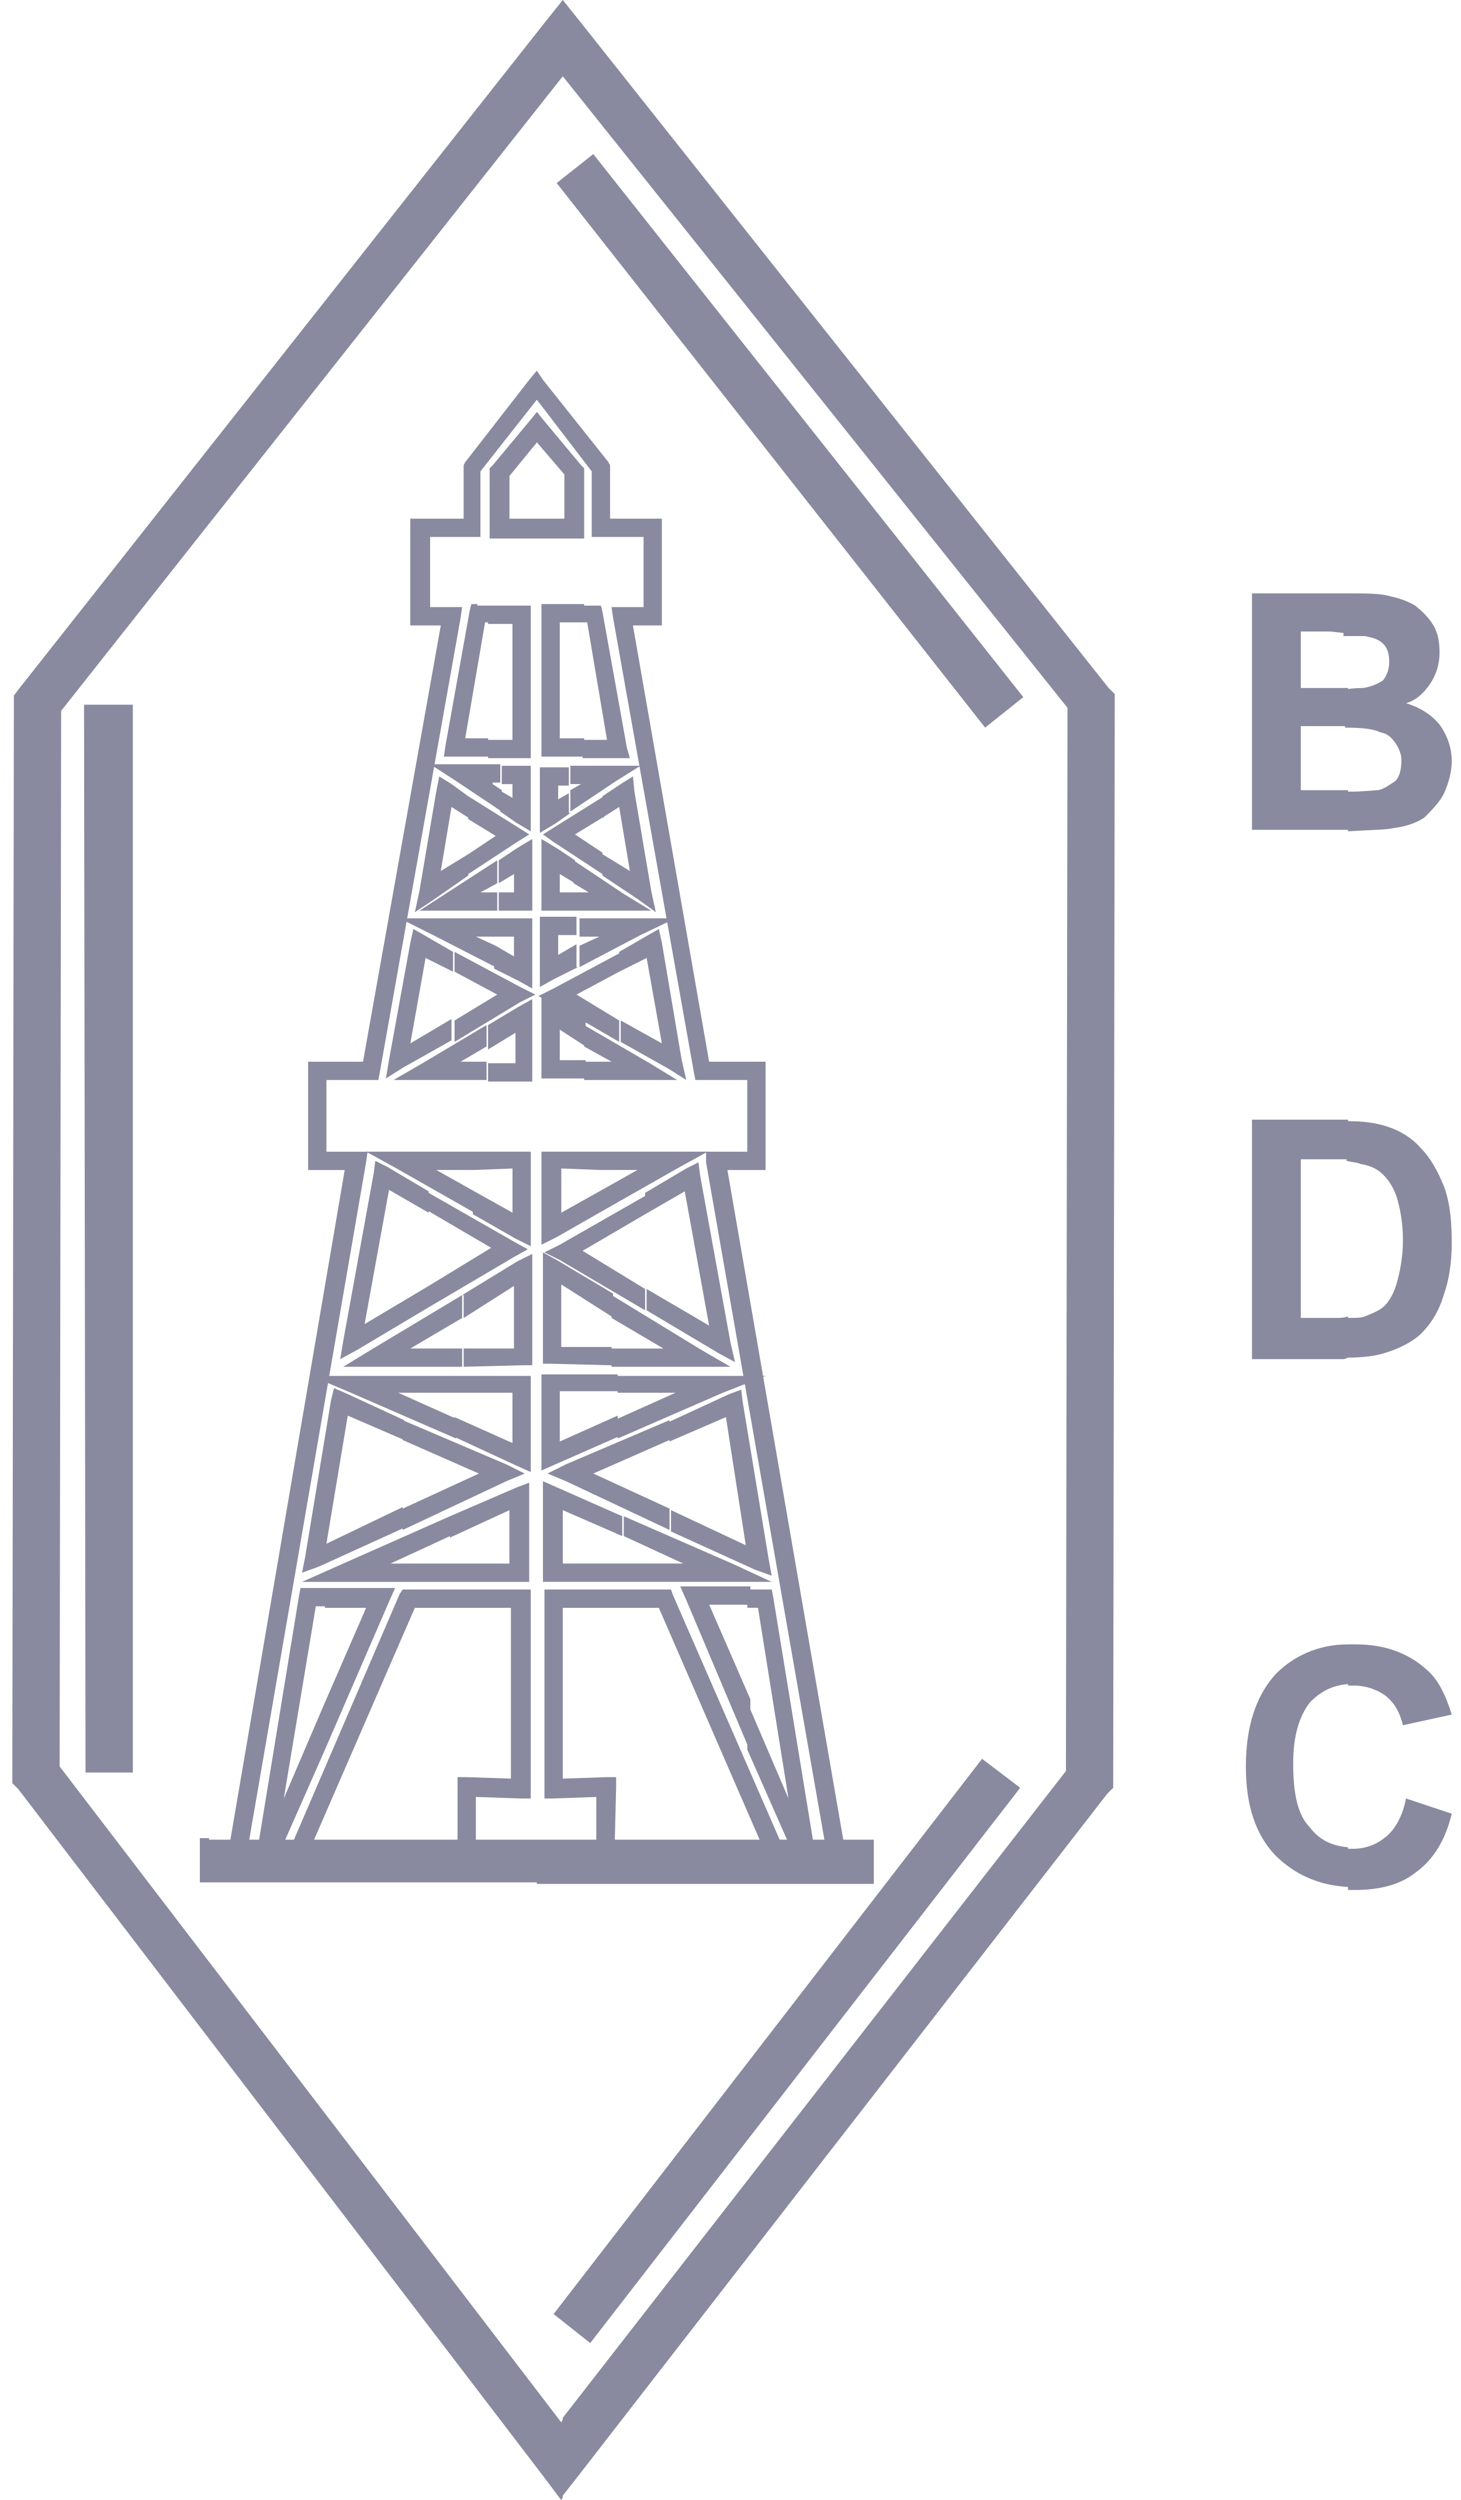 <?xml version="1.0" encoding="UTF-8"?> <svg xmlns="http://www.w3.org/2000/svg" width="38" height="65" viewBox="0 0 38 65" fill="none"><path d="M35.062 15.427C35.538 15.427 35.935 15.427 36.173 15.506C36.371 15.546 36.609 15.625 36.807 15.744C37.006 15.903 37.164 16.061 37.283 16.26C37.402 16.458 37.442 16.696 37.442 16.973C37.442 17.251 37.362 17.529 37.204 17.767C37.045 18.005 36.847 18.203 36.569 18.282C36.966 18.401 37.244 18.599 37.442 18.837C37.64 19.115 37.759 19.432 37.759 19.789C37.759 20.067 37.68 20.344 37.561 20.622C37.442 20.86 37.244 21.058 37.045 21.256C36.807 21.415 36.53 21.494 36.212 21.534C36.054 21.574 35.657 21.574 35.062 21.613V20.582C35.499 20.582 35.736 20.543 35.855 20.543C36.014 20.503 36.173 20.384 36.292 20.305C36.411 20.186 36.45 19.987 36.45 19.75C36.45 19.591 36.371 19.432 36.292 19.313C36.173 19.155 36.093 19.075 35.895 19.036C35.736 18.956 35.459 18.917 34.983 18.917V17.925C35.221 17.886 35.419 17.886 35.459 17.886C35.697 17.846 35.855 17.767 35.974 17.687C36.093 17.529 36.133 17.37 36.133 17.211C36.133 17.013 36.093 16.854 35.974 16.735C35.855 16.616 35.697 16.577 35.499 16.537H34.943V15.427H35.062ZM35.062 49.096V48.065H35.181C35.538 48.065 35.816 47.946 36.054 47.748C36.292 47.55 36.49 47.193 36.569 46.757L37.759 47.153C37.6 47.827 37.283 48.343 36.847 48.66C36.411 49.017 35.855 49.136 35.221 49.136H35.062V49.096ZM35.062 43.782V42.751H35.261C35.974 42.751 36.609 42.949 37.125 43.425C37.402 43.663 37.6 44.06 37.759 44.575L36.49 44.853C36.411 44.536 36.292 44.298 36.054 44.099C35.855 43.941 35.538 43.822 35.221 43.822H35.062V43.782ZM35.062 35.295V34.264C35.221 34.264 35.419 34.264 35.499 34.225C35.697 34.145 35.895 34.066 36.014 33.947C36.133 33.828 36.252 33.63 36.331 33.352C36.411 33.075 36.49 32.678 36.49 32.242C36.49 31.766 36.411 31.409 36.331 31.131C36.252 30.893 36.133 30.695 35.974 30.537C35.816 30.378 35.618 30.299 35.38 30.259C35.3 30.219 35.181 30.219 35.023 30.18V29.148C35.459 29.148 35.736 29.188 36.014 29.267C36.411 29.386 36.728 29.585 36.966 29.862C37.204 30.1 37.402 30.457 37.561 30.854C37.719 31.29 37.759 31.766 37.759 32.321C37.759 32.837 37.68 33.312 37.561 33.63C37.442 34.066 37.204 34.463 36.887 34.74C36.688 34.899 36.411 35.057 36.014 35.176C35.776 35.256 35.419 35.295 35.062 35.295ZM32.564 15.427H35.023V16.458C34.864 16.458 34.705 16.418 34.547 16.418H33.833V17.886H34.626H35.062V18.877H34.824H33.833V20.543H34.983H35.062V21.574H34.666H32.564V15.427V15.427ZM35.062 29.109V30.14H34.388H33.833V34.264H34.745C34.864 34.264 34.943 34.264 35.062 34.225V35.295C34.983 35.335 34.943 35.335 34.904 35.335H32.564V29.109H34.824H35.062ZM35.062 42.751V43.782C34.626 43.822 34.349 43.98 34.071 44.258C33.793 44.615 33.635 45.131 33.635 45.844C33.635 46.638 33.754 47.193 34.071 47.51C34.309 47.827 34.626 47.986 35.062 48.026V49.057C34.309 49.017 33.674 48.739 33.159 48.224C32.643 47.669 32.405 46.915 32.405 45.924C32.405 44.932 32.643 44.099 33.198 43.505C33.635 43.068 34.269 42.751 35.062 42.751Z" fill="#89899F"></path><path d="M15.114 0.595L28.835 17.886L28.994 18.044V18.243L28.954 46.281V46.479L28.796 46.638L15.074 64.325L14.638 64.881V62.858L27.725 46.043L27.765 18.401L14.638 1.983V0L15.114 0.595ZM14.638 64.92L14.598 64.999L14.122 64.365L0.48 46.519L0.321 46.36V46.162L0.361 18.282V18.084L0.48 17.925L14.162 0.595L14.638 0V1.983L1.59 18.481L1.551 45.924L14.598 62.977L14.638 62.898V64.92Z" fill="#89899F"></path><path d="M15.431 4.006L26.615 18.124L25.623 18.917L14.479 4.759L15.431 4.006Z" fill="#89899F"></path><path d="M3.455 18.321V46.082H2.225L2.186 18.321H3.455Z" fill="#89899F"></path><path d="M26.535 46.479L15.351 60.915L14.399 60.161L25.543 45.726L26.535 46.479Z" fill="#89899F"></path><path d="M21.498 48.145L18.365 30.22V29.942H18.643H19.436V28.078H18.286H18.087L18.048 27.88L15.946 16.062L15.906 15.784H16.184H16.739V13.96H15.629H15.391V13.762V12.255L13.963 10.391L12.496 12.255V13.762V13.96H12.258H11.187V15.784H11.742H12.02L11.98 16.062L9.878 27.88L9.839 28.078H9.64H8.49V29.942H9.283H9.561L9.521 30.22L6.428 48.145L5.952 48.066L8.966 30.418H8.252H8.014V30.18V27.84V27.602H8.252H9.442L11.465 16.26H10.949H10.671V16.022V13.762V13.484H10.949H12.059V12.175V12.096L12.099 12.017L13.765 9.875L13.963 9.637L14.122 9.875L15.827 12.017L15.867 12.096V12.175V13.484H16.977H17.215V13.762V16.022V16.26H16.977H16.462L18.444 27.602H19.674H19.912V27.84V30.18V30.418H19.674H18.92L21.974 48.066L21.498 48.145Z" fill="#89899F"></path><path d="M13.965 10.708L14.123 10.906L15.115 12.096L15.194 12.175V12.255V13.762V14H14.956H13.965V13.484H14.679V12.334L13.965 11.501V10.708ZM13.965 14H12.973H12.735V13.762V12.255V12.175L12.815 12.096L13.806 10.906L13.965 10.708V11.501L13.251 12.374V13.484H13.965V14Z" fill="#89899F"></path><path d="M15.273 16.181H15.154V15.745H15.471H15.63L15.669 15.903L16.304 19.433L16.383 19.71H16.106H15.154V19.235H15.788L15.273 16.181ZM15.193 16.181H14.559V19.195H15.193V19.671H14.321H14.083V19.433V15.943V15.705H14.321H15.193V16.181Z" fill="#89899F"></path><path d="M12.695 15.745H13.568H13.805V15.983V19.473V19.71H13.568H12.695V19.235H13.329V16.221H12.695V15.745V15.745ZM12.417 15.745H12.695V16.181H12.616L12.1 19.195H12.695V19.671H11.822H11.545L11.585 19.393L12.219 15.864L12.259 15.705H12.417V15.745Z" fill="#89899F"></path><path d="M20.786 48.105L20.627 48.184L19.437 45.487V44.258L20.508 46.757L19.715 41.799H19.437V41.324H19.874H20.072L20.111 41.522L21.182 48.065L20.786 48.105ZM19.477 45.448L17.851 41.601L17.692 41.244H18.089H19.517V41.72H18.446L19.517 44.179V45.448H19.477Z" fill="#89899F"></path><path d="M19.912 48.185L17.136 41.8H14.637V46.241L15.787 46.202H16.025V46.479L15.985 48.066H15.509V46.717L14.399 46.757H14.161V46.479V41.562V41.324H14.399H17.294H17.453L17.492 41.443L20.348 47.986L19.912 48.185Z" fill="#89899F"></path><path d="M8.452 41.285H9.88H10.276L10.118 41.642L8.452 45.488V44.259L9.523 41.8H8.452V41.285V41.285ZM6.707 48.026L7.778 41.483L7.817 41.285H8.016H8.452V41.761H8.214L7.381 46.758L8.452 44.259V45.488L7.262 48.185L7.143 48.106L6.707 48.026Z" fill="#89899F"></path><path d="M7.578 47.986L10.394 41.443L10.473 41.324H10.632H13.527H13.804V41.562V46.479V46.757H13.527L12.377 46.717V48.105H11.901V46.479V46.202H12.139L13.289 46.241V41.8H10.79L8.014 48.185L7.578 47.986Z" fill="#89899F"></path><path d="M16.025 20.305L14.835 21.098V20.543L15.113 20.384H14.835V19.908H15.906H16.659L16.025 20.305ZM14.835 21.138L14.439 21.415L14.042 21.653V21.217V20.186V19.948H14.28H14.796V20.424H14.518V20.781L14.796 20.622V21.138H14.835Z" fill="#89899F"></path><path d="M15.312 23.2L14.916 22.962V22.367L16.224 23.24L16.938 23.676H16.106H14.916V23.2H15.312ZM14.956 22.962L14.559 22.724V23.2H14.956V23.676H14.321H14.083V23.438V22.248V21.812L14.48 22.05L14.956 22.367V22.962Z" fill="#89899F"></path><path d="M16.383 22.644L16.105 20.979L15.669 21.256V20.701L16.145 20.384L16.462 20.186L16.502 20.582L16.938 23.16L17.057 23.715L16.62 23.398L15.669 22.763V22.208L16.383 22.644ZM15.669 21.256L14.955 21.693L15.669 22.168V22.724L14.4 21.891L14.122 21.693L14.439 21.494L15.708 20.701V21.256H15.669Z" fill="#89899F"></path><path d="M13.051 20.583L13.329 20.742V20.385H13.051V19.909H13.567H13.805V20.147V21.178V21.614L13.408 21.376L13.012 21.099V20.583H13.051ZM12.813 20.385L13.051 20.543V21.099L11.862 20.305L11.188 19.869H11.981H13.012V20.345H12.813V20.385Z" fill="#89899F"></path><path d="M12.972 22.367L13.448 22.05L13.845 21.812V22.248V23.438V23.676H13.607H12.972V23.2H13.369V22.724L12.972 22.962V22.367ZM11.584 23.24L12.933 22.367V22.962L12.496 23.2H12.933V23.676H11.703H10.91L11.584 23.24Z" fill="#89899F"></path><path d="M12.179 20.701L13.448 21.494L13.765 21.693L13.448 21.891L12.179 22.724V22.208L12.893 21.732L12.179 21.296V20.701V20.701ZM10.91 23.16L11.346 20.582L11.425 20.186L11.743 20.384L12.179 20.701V21.256L11.743 20.979L11.465 22.644L12.179 22.208V22.763L11.267 23.398L10.791 23.715L10.91 23.16Z" fill="#89899F"></path><path d="M16.659 24.31L15.073 25.143V24.588L15.589 24.35H15.073V23.874H16.58H17.572L16.659 24.31ZM15.033 25.143L14.399 25.46L14.042 25.659V25.223V24.072V23.834H14.28H14.994V24.31H14.518V24.826L14.994 24.548V25.143H15.033Z" fill="#89899F"></path><path d="M15.907 27.602L15.193 27.206V26.651L16.899 27.642L17.613 28.078H16.74H15.193V27.602H15.907V27.602ZM15.233 27.206L14.559 26.769V27.563H15.233V28.038H14.321H14.083V27.801V26.333V25.897L14.48 26.095L15.233 26.571V27.206Z" fill="#89899F"></path><path d="M17.215 27.126L16.819 24.905L16.105 25.262V24.747L16.858 24.311L17.136 24.152L17.215 24.509L17.731 27.562L17.85 28.078L17.413 27.8L16.145 27.087V26.531L17.215 27.126ZM16.105 25.262L14.994 25.857L16.105 26.531V27.087L14.399 26.095L14.003 25.897L14.399 25.698L16.105 24.786V25.262Z" fill="#89899F"></path><path d="M12.892 24.588L13.368 24.866V24.35H12.892V23.875H13.606H13.844V24.113V25.262V25.699L13.487 25.5L12.852 25.183V24.588H12.892ZM12.377 24.35L12.892 24.588V25.144L11.266 24.311L10.394 23.875H11.385H12.892V24.35H12.377Z" fill="#89899F"></path><path d="M12.694 26.65L13.487 26.174L13.844 25.976V26.412V27.88V28.118H13.646H12.694V27.642H13.408V26.849L12.694 27.285V26.65ZM10.989 27.642L12.655 26.65V27.206L11.98 27.602H12.655V28.078H11.108H10.235L10.989 27.642Z" fill="#89899F"></path><path d="M11.823 24.747L13.528 25.659L13.925 25.857L13.528 26.055L11.823 27.087V26.531L12.933 25.857L11.823 25.262V24.747ZM10.117 27.562L10.673 24.509L10.752 24.152L11.03 24.311L11.783 24.747V25.262L11.069 24.905L10.673 27.126L11.743 26.492V27.047L10.474 27.761L10.038 28.038L10.117 27.562Z" fill="#89899F"></path><path d="M17.613 30.378L15.59 31.528V30.973L16.581 30.417H15.59V29.941H17.454H18.406L17.613 30.378ZM15.59 31.528L14.48 32.162L14.083 32.361V31.924V30.14V29.941H14.321H15.59V30.417L14.599 30.378V31.528L15.59 30.973V31.528Z" fill="#89899F"></path><path d="M17.255 35.059L15.907 34.265V33.67L18.247 35.098L19 35.534H18.128H15.907V35.059H17.255V35.059ZM15.907 34.226L14.598 33.393V35.019H15.907V35.495L14.36 35.455H14.122V35.297V32.996V32.56L14.479 32.758L15.946 33.631V34.226H15.907Z" fill="#89899F"></path><path d="M18.444 34.463L17.81 30.973L16.779 31.568V31.012L17.849 30.378L18.167 30.219L18.206 30.537L18.999 34.899L19.118 35.414L18.682 35.176L16.818 34.066V33.511L18.444 34.463ZM16.779 31.568L15.153 32.519L16.779 33.511V34.066L14.558 32.757L14.161 32.559L14.558 32.361L16.779 31.092V31.568Z" fill="#89899F"></path><path d="M12.338 30.973L13.33 31.528V30.378L12.338 30.417V29.941H13.607H13.806V30.14V31.964V32.4L13.409 32.202L12.299 31.567V30.973H12.338ZM11.347 30.417L12.338 30.973V31.528L10.316 30.378L9.522 29.941H10.435H12.338V30.417H11.347V30.417Z" fill="#89899F"></path><path d="M12.02 33.67L13.448 32.797L13.844 32.599V33.035V35.296V35.494H13.606L12.06 35.534V35.058H13.368V33.432L12.06 34.265V33.67H12.02ZM9.641 35.098L12.02 33.67V34.265L10.672 35.058H12.02V35.534H9.799H8.927L9.641 35.098Z" fill="#89899F"></path><path d="M11.149 31.013L13.37 32.282L13.727 32.48L13.37 32.679L11.149 33.987V33.432L12.775 32.441L11.149 31.489V31.013V31.013ZM8.928 34.86L9.721 30.497L9.761 30.18L10.078 30.339L11.149 30.973V31.529L10.118 30.934L9.483 34.424L11.149 33.432V33.987L9.285 35.098L8.849 35.336L8.928 34.86Z" fill="#89899F"></path><path d="M18.802 36.208L16.066 37.398V36.883L17.573 36.208H16.066V35.772H18.723H19.913L18.802 36.208ZM16.066 37.358L14.44 38.072L14.083 38.231V37.834V35.931V35.732H14.321H16.066V36.169H14.559V37.477L16.066 36.803V37.358Z" fill="#89899F"></path><path d="M17.771 40.649L16.224 39.935V39.42L19.04 40.649L20.071 41.125H18.921H16.184V40.649H17.771ZM16.184 39.935L14.638 39.261V40.649H16.184V41.125H14.36H14.122V40.887V38.865V38.508L14.479 38.666L16.184 39.42V39.935V39.935Z" fill="#89899F"></path><path d="M19.397 40.173L18.881 36.842L17.414 37.476V36.961L18.96 36.247L19.278 36.128L19.317 36.445L19.992 40.53L20.071 40.966L19.635 40.808L17.453 39.816V39.261L19.397 40.173ZM17.414 37.437L15.431 38.309L17.414 39.221V39.776L14.717 38.507L14.241 38.309L14.717 38.071L17.414 36.921V37.437Z" fill="#89899F"></path><path d="M11.822 36.842L13.329 37.516V36.208H11.822V35.772H13.567H13.805V35.97V37.873V38.27L13.448 38.111L11.822 37.358V36.842ZM10.354 36.208L11.861 36.882V37.398L9.125 36.208L8.094 35.772H9.244H11.822V36.208H10.354Z" fill="#89899F"></path><path d="M11.702 39.42L13.447 38.667L13.764 38.548V38.865V40.888V41.126H13.527H11.702V40.65H13.249V39.262L11.702 39.975V39.42V39.42ZM8.926 40.65L11.702 39.42V39.936L10.156 40.65H11.702V41.126H9.006H7.855L8.926 40.65Z" fill="#89899F"></path><path d="M10.473 36.922L13.17 38.072L13.646 38.31L13.17 38.508L10.473 39.777V39.222L12.456 38.31L10.473 37.437V36.922V36.922ZM7.935 40.491L8.609 36.406L8.688 36.089L8.966 36.208L10.513 36.922V37.437L9.045 36.803L8.49 40.134L10.473 39.182V39.737L8.292 40.729L7.855 40.888L7.935 40.491Z" fill="#89899F"></path><path d="M22.489 48.066H5.437V48.74H22.489V48.066Z" fill="#89899F"></path><path d="M13.963 47.828H22.489H22.727V48.066V48.74V48.978H22.489H13.963V48.502H22.251V48.343H13.963V47.828ZM5.436 47.828H13.963V48.304H5.674V48.462H13.963V48.938H5.436H5.198V48.7V48.026V47.788H5.436V47.828Z" fill="#89899F"></path></svg> 